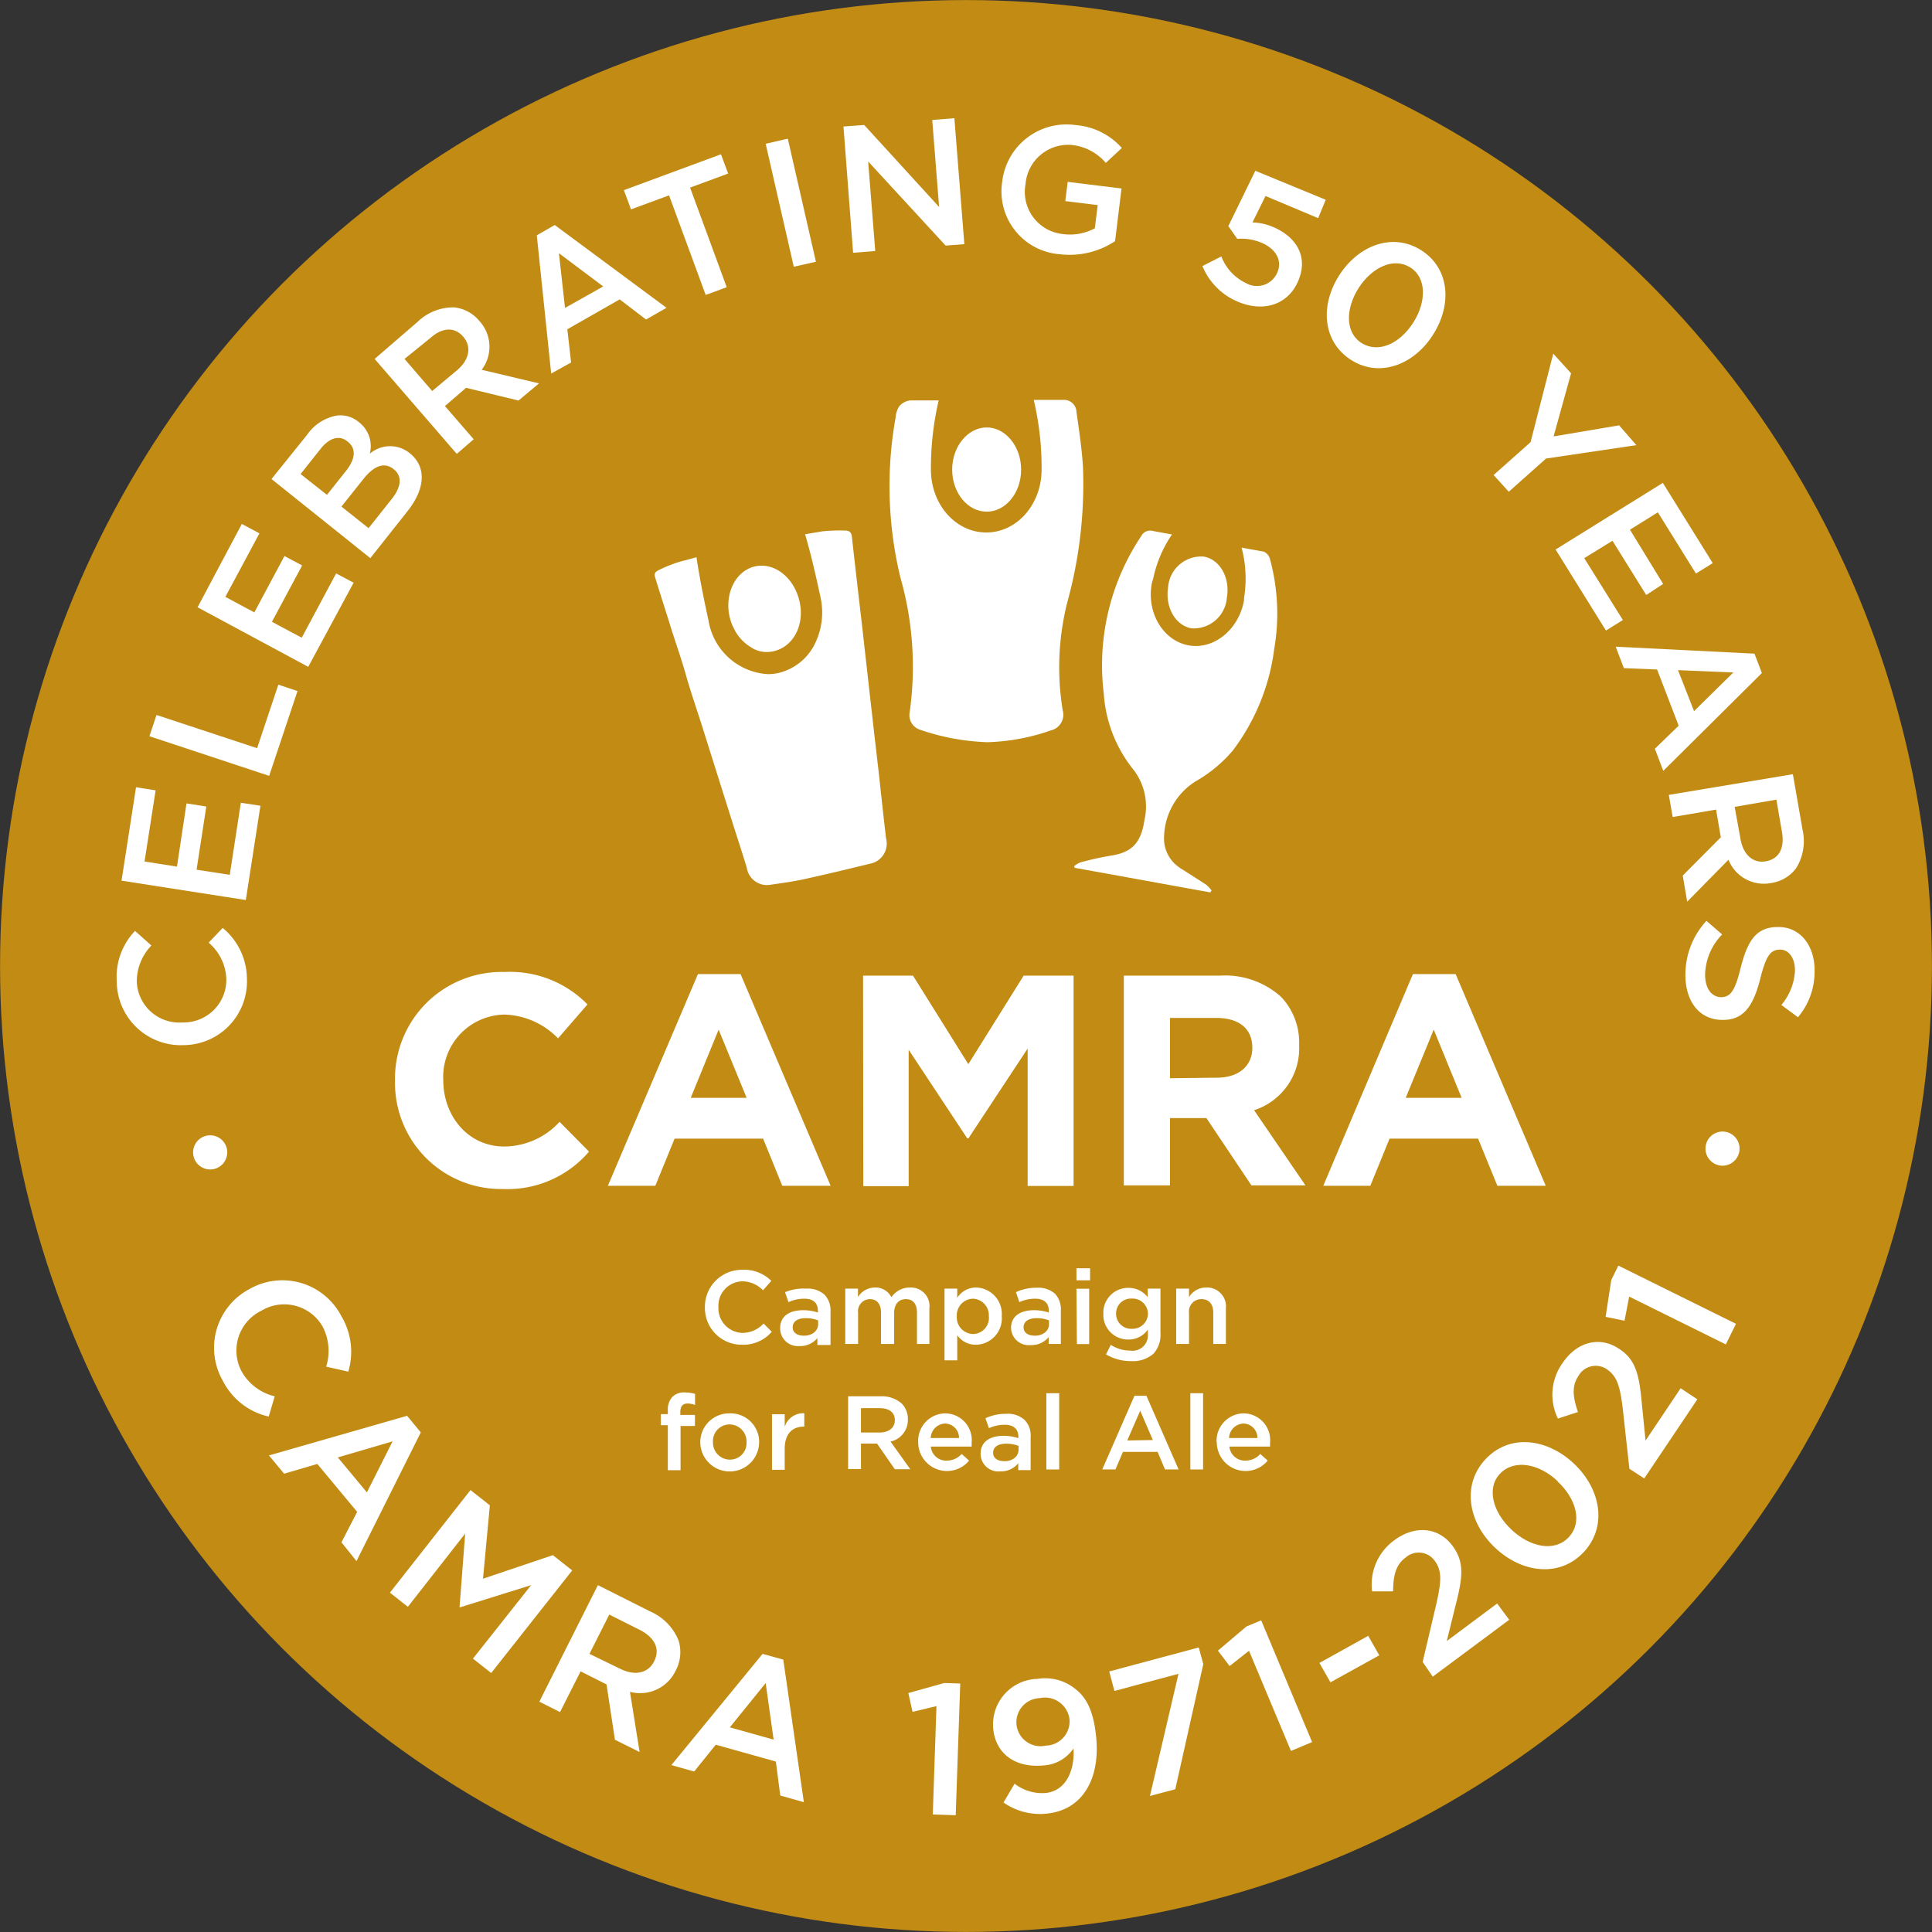 <svg id="Layer_1" data-name="Layer 1" xmlns="http://www.w3.org/2000/svg" viewBox="0 0 174.56 174.56"><rect x="0" y="0" width="174.56" height="174.56" fill="#333333" stroke="none"/><defs><style>.cls-1{fill:#c18b14;stroke:#c18b14;stroke-miterlimit:10;stroke-width:0.51px;}.cls-2{fill:#ffffff;}</style></defs><circle class="cls-1" cx="87.28" cy="87.28" r="87.02"/><path class="cls-2" d="M37.84,99.27v-.06a9.64,9.64,0,0,1,9.9-9.82,9.8,9.8,0,0,1,7.49,2.93l-2.66,3.07a7,7,0,0,0-4.86-2.15,5.63,5.63,0,0,0-5.51,5.92v0c0,3.26,2.25,6,5.51,6a6.84,6.84,0,0,0,5-2.23l2.66,2.69A9.7,9.7,0,0,1,47.57,109,9.58,9.58,0,0,1,37.84,99.27Z" transform="translate(-2.15 -1.57)"/><path class="cls-2" d="M65.21,89.58h3.85l8.14,19.13H72.83l-1.73-4.26h-8l-1.74,4.26H57.07Zm4.4,11.18L67.08,94.6l-2.52,6.16Z" transform="translate(-2.15 -1.57)"/><path class="cls-2" d="M80.13,89.72h4.51l5,8,5-8h4.51v19H95V96.31l-5.35,8.11h-.11l-5.29-8v12.32h-4.1Z" transform="translate(-2.15 -1.57)"/><path class="cls-2" d="M103.69,89.72h8.68a7.56,7.56,0,0,1,5.53,1.92A6,6,0,0,1,119.53,96V96a5.88,5.88,0,0,1-4.07,5.88l4.64,6.79h-4.88l-4.07-6.08h-3.29v6.08h-4.17Zm8.41,9.22c2,0,3.2-1.09,3.2-2.69v0c0-1.79-1.25-2.71-3.28-2.71h-4.16v5.45Z" transform="translate(-2.15 -1.57)"/><path class="cls-2" d="M129.81,89.58h3.86l8.14,19.13h-4.37l-1.74-4.26h-8l-1.74,4.26h-4.25Zm4.4,11.18-2.52-6.16-2.53,6.16Z" transform="translate(-2.15 -1.57)"/><path class="cls-2" d="M65.84,119.71v0a3.34,3.34,0,0,1,3.4-3.41,3.45,3.45,0,0,1,2.6,1l-.75.85a2.64,2.64,0,0,0-1.86-.81,2.21,2.21,0,0,0-2.17,2.33h0A2.23,2.23,0,0,0,69.24,122a2.59,2.59,0,0,0,1.9-.85l.74.75a3.4,3.4,0,0,1-2.68,1.17A3.32,3.32,0,0,1,65.84,119.71Z" transform="translate(-2.15 -1.57)"/><path class="cls-2" d="M72.64,121.56h0c0-1.08.85-1.61,2.07-1.61a4.18,4.18,0,0,1,1.34.21V120c0-.71-.43-1.09-1.23-1.09a3.45,3.45,0,0,0-1.43.31l-.31-.9A4.4,4.4,0,0,1,75,118a2.27,2.27,0,0,1,1.65.55,2.07,2.07,0,0,1,.54,1.54v3H76v-.62a2,2,0,0,1-1.62.72A1.6,1.6,0,0,1,72.64,121.56Zm3.43-.35v-.34a3,3,0,0,0-1.13-.2c-.74,0-1.17.31-1.17.83v0c0,.48.42.75,1,.75C75.5,122.27,76.07,121.84,76.07,121.21Z" transform="translate(-2.15 -1.57)"/><path class="cls-2" d="M78.52,118h1.15v.76a1.81,1.81,0,0,1,1.52-.86,1.6,1.6,0,0,1,1.5.88,2,2,0,0,1,1.68-.88,1.68,1.68,0,0,1,1.75,1.91V123H85v-2.83c0-.8-.37-1.22-1-1.22s-1.06.43-1.06,1.24V123H81.75v-2.84c0-.78-.38-1.21-1-1.21a1.09,1.09,0,0,0-1.07,1.24V123H78.52Z" transform="translate(-2.15 -1.57)"/><path class="cls-2" d="M87.49,118h1.15v.83a2,2,0,0,1,1.7-.93,2.39,2.39,0,0,1,2.32,2.59v0a2.38,2.38,0,0,1-2.32,2.58,2,2,0,0,1-1.7-.87v2.28H87.49Zm4,2.51v0a1.49,1.49,0,0,0-1.43-1.6,1.5,1.5,0,0,0-1.46,1.6v0a1.5,1.5,0,0,0,1.46,1.59A1.46,1.46,0,0,0,91.5,120.52Z" transform="translate(-2.15 -1.57)"/><path class="cls-2" d="M93.5,121.56h0c0-1.08.85-1.61,2.07-1.61a4.23,4.23,0,0,1,1.34.21V120c0-.71-.43-1.09-1.24-1.09a3.44,3.44,0,0,0-1.42.31l-.31-.9a4.36,4.36,0,0,1,1.88-.4,2.28,2.28,0,0,1,1.66.55A2.07,2.07,0,0,1,98,120v3H96.9v-.62a2,2,0,0,1-1.62.72A1.6,1.6,0,0,1,93.5,121.56Zm3.43-.35v-.34a3,3,0,0,0-1.13-.2c-.74,0-1.17.31-1.17.83v0c0,.48.42.75,1,.75C96.35,122.27,96.93,121.84,96.93,121.21Z" transform="translate(-2.15 -1.57)"/><path class="cls-2" d="M99.41,116.16h1.23v1.09H99.41Zm0,1.85h1.15v5H99.45Z" transform="translate(-2.15 -1.57)"/><path class="cls-2" d="M102.08,123.94l.43-.86a3.25,3.25,0,0,0,1.77.52,1.39,1.39,0,0,0,1.58-1.53v-.37a2.11,2.11,0,0,1-1.76.9,2.23,2.23,0,0,1-2.26-2.33v0a2.24,2.24,0,0,1,2.26-2.34,2.17,2.17,0,0,1,1.75.85V118H107v4a2.54,2.54,0,0,1-.63,1.88,2.81,2.81,0,0,1-2,.67A4.37,4.37,0,0,1,102.08,123.94Zm3.79-3.68v0a1.39,1.39,0,0,0-1.46-1.36,1.34,1.34,0,0,0-1.42,1.36v0a1.36,1.36,0,0,0,1.42,1.37A1.39,1.39,0,0,0,105.87,120.26Z" transform="translate(-2.15 -1.57)"/><path class="cls-2" d="M108.42,118h1.16v.77a1.8,1.8,0,0,1,1.55-.87,1.71,1.71,0,0,1,1.78,1.91V123h-1.14v-2.83c0-.78-.39-1.22-1.07-1.22a1.11,1.11,0,0,0-1.12,1.24V123h-1.16Z" transform="translate(-2.15 -1.57)"/><path class="cls-2" d="M62.49,130.34h-.63v-1h.63V129a1.69,1.69,0,0,1,.41-1.22,1.47,1.47,0,0,1,1.11-.4,3.32,3.32,0,0,1,.94.13v1a2,2,0,0,0-.67-.13c-.44,0-.66.25-.66.76v.27h1.32v1h-1.3v4H62.49Z" transform="translate(-2.15 -1.57)"/><path class="cls-2" d="M65.42,131.88v0a2.61,2.61,0,0,1,2.67-2.61,2.58,2.58,0,0,1,2.65,2.59v0a2.66,2.66,0,0,1-5.32,0Zm4.18,0v0a1.54,1.54,0,0,0-1.53-1.61,1.5,1.5,0,0,0-1.5,1.59v0a1.53,1.53,0,0,0,1.52,1.59A1.49,1.49,0,0,0,69.6,131.88Z" transform="translate(-2.15 -1.57)"/><path class="cls-2" d="M71.9,129.35h1.15v1.13a1.76,1.76,0,0,1,1.77-1.22v1.21h-.07c-1,0-1.7.65-1.7,2v1.9H71.9Z" transform="translate(-2.15 -1.57)"/><path class="cls-2" d="M78.78,127.73h2.94a2.69,2.69,0,0,1,1.91.66,2,2,0,0,1,.55,1.43v0a2,2,0,0,1-1.57,2l1.79,2.5H83L81.39,132H79.94v2.3H78.78ZM81.64,131c.83,0,1.36-.44,1.36-1.11v0c0-.71-.51-1.09-1.37-1.09H79.94V131Z" transform="translate(-2.15 -1.57)"/><path class="cls-2" d="M85.11,131.87v0a2.48,2.48,0,0,1,2.44-2.6,2.42,2.42,0,0,1,2.39,2.68c0,.11,0,.21,0,.32H86.25a1.39,1.39,0,0,0,1.44,1.27,1.82,1.82,0,0,0,1.35-.6l.67.6a2.6,2.6,0,0,1-4.6-1.65Zm3.69-.37a1.29,1.29,0,0,0-1.26-1.31,1.35,1.35,0,0,0-1.3,1.31Z" transform="translate(-2.15 -1.57)"/><path class="cls-2" d="M90.75,132.91v0c0-1.08.85-1.61,2.07-1.61a4.23,4.23,0,0,1,1.34.21v-.12c0-.71-.43-1.09-1.24-1.09a3.44,3.44,0,0,0-1.42.31l-.31-.9a4.36,4.36,0,0,1,1.88-.4,2.24,2.24,0,0,1,1.66.56,2,2,0,0,1,.54,1.53v3H94.15v-.62a2,2,0,0,1-1.62.73A1.6,1.6,0,0,1,90.75,132.91Zm3.43-.36v-.34a3,3,0,0,0-1.13-.2c-.74,0-1.17.31-1.17.83v0c0,.48.42.75,1,.75C93.6,133.61,94.18,133.18,94.18,132.55Z" transform="translate(-2.15 -1.57)"/><path class="cls-2" d="M96.69,127.45h1.16v6.89H96.69Z" transform="translate(-2.15 -1.57)"/><path class="cls-2" d="M104.65,127.68h1.08l2.91,6.66h-1.23l-.67-1.59h-3.13l-.68,1.59h-1.19Zm1.66,4-1.14-2.65L104,131.72Z" transform="translate(-2.15 -1.57)"/><path class="cls-2" d="M109.7,127.45h1.15v6.89H109.7Z" transform="translate(-2.15 -1.57)"/><path class="cls-2" d="M112.07,131.87v0a2.48,2.48,0,0,1,2.44-2.6,2.42,2.42,0,0,1,2.39,2.68c0,.11,0,.21,0,.32h-3.67a1.4,1.4,0,0,0,1.44,1.27,1.81,1.81,0,0,0,1.35-.6l.67.6a2.6,2.6,0,0,1-4.6-1.65Zm3.69-.37a1.29,1.29,0,0,0-1.26-1.31,1.35,1.35,0,0,0-1.3,1.31Z" transform="translate(-2.15 -1.57)"/><path class="cls-2" d="M72,60.42a2.57,2.57,0,0,1-.55.06h0l-.22,0-.39-.06-.24-.07-.34-.14L70,60.05l-.31-.2-.21-.17-.29-.27L69,59.2c-.09-.11-.17-.22-.25-.34s-.11-.15-.15-.23-.15-.29-.22-.44-.07-.14-.1-.22a5.48,5.48,0,0,1-.22-.72c-.45-2.12.6-4.14,2.33-4.51s3.51,1,4,3.18S73.78,60.05,72,60.42Z" transform="translate(-2.15 -1.57)"/><path class="cls-2" d="M61.73,53.05a12.65,12.65,0,0,1,1.88-.74l1.47-.39c.26,1.78.65,3.71,1.09,5.74h0a5.78,5.78,0,0,0,5.34,4.82,4.32,4.32,0,0,0,.95-.1,4.92,4.92,0,0,0,3.3-2.61,6.39,6.39,0,0,0,.52-4.26h0c-.43-2-.88-3.95-1.39-5.67l1.55-.26a15,15,0,0,1,2.12-.07c.33,0,.52.18.56.55.18,1.65.37,3.29.56,4.94s.41,3.5.6,5.25c.23,2,.44,3.94.67,5.92.19,1.74.4,3.49.6,5.24.22,2,.43,4,.66,5.92a1.85,1.85,0,0,1-1.51,2.29c-1.91.47-3.82.93-5.74,1.35-1,.23-2.09.38-3.14.53A1.84,1.84,0,0,1,69.63,80c-.36-1.21-.76-2.41-1.14-3.61-.53-1.69-1.07-3.38-1.6-5.07l-1.35-4.29c-.48-1.5-1-3-1.42-4.49s-.93-2.9-1.38-4.35-.92-2.89-1.36-4.33C61.23,53.41,61.27,53.27,61.73,53.05Z" transform="translate(-2.15 -1.57)"/><path class="cls-2" d="M91.3,47.8c1.72,0,3.11-1.7,3.11-3.8S93,40.19,91.3,40.19,88.18,41.9,88.18,44,89.58,47.8,91.3,47.8Z" transform="translate(-2.15 -1.57)"/><path class="cls-2" d="M100,43.78c-.1-1.66-.35-3.31-.59-5a1.12,1.12,0,0,0-1.16-1.08H95.55A26.55,26.55,0,0,1,96.26,44h0c0,3.13-2.22,5.68-5,5.68s-5-2.55-5-5.68h0a27,27,0,0,1,.7-6.25H84.39a1.52,1.52,0,0,0-1,.54,2.15,2.15,0,0,0-.32,1,35.18,35.18,0,0,0,.43,14.45,29.37,29.37,0,0,1,.84,12.19,1.38,1.38,0,0,0,.9,1.56,20.71,20.71,0,0,0,6.14,1.14,18.94,18.94,0,0,0,5.73-1.07,1.45,1.45,0,0,0,1.06-1.8A24,24,0,0,1,98.58,56,40.22,40.22,0,0,0,100,43.78Z" transform="translate(-2.15 -1.57)"/><path class="cls-2" d="M109.8,58.34A3,3,0,0,0,113,55.57c.31-1.79-.62-3.45-2.08-3.71a3,3,0,0,0-3.23,2.77C107.41,56.42,108.34,58.08,109.8,58.34Z" transform="translate(-2.15 -1.57)"/><path class="cls-2" d="M109,80.14a4,4,0,0,1-.76-.58,3.16,3.16,0,0,1-.91-2.47,6.09,6.09,0,0,1,2.82-4.91,12.51,12.51,0,0,0,3.38-2.79,19.23,19.23,0,0,0,3.75-9.2,18.75,18.75,0,0,0-.4-8.16,1,1,0,0,0-.55-.62l-2-.36a10.91,10.91,0,0,1,.22,4.56s0,0,0,0,0,.13,0,.2c-.47,2.65-2.73,4.48-5,4.07s-3.81-2.89-3.34-5.55a4.12,4.12,0,0,1,.13-.47,11.17,11.17,0,0,1,1.7-4l-1.7-.31a.91.91,0,0,0-1.08.46,21,21,0,0,0-3.38,14.24,12.22,12.22,0,0,0,2.67,6.85,5.44,5.44,0,0,1,1,4.58c-.32,2.17-1.25,2.94-3.1,3.21a27.48,27.48,0,0,0-2.69.6,2,2,0,0,0-.56.34l.06.15L111.5,82.2l.12-.17a2.85,2.85,0,0,0-.47-.51C110.44,81.05,109.72,80.6,109,80.14Z" transform="translate(-2.15 -1.57)"/><path class="cls-2" d="M18.75,96h0a5.79,5.79,0,0,1-6.05-5.76,6,6,0,0,1,1.65-4.56L15.83,87a4.67,4.67,0,0,0-1.32,3.28,3.84,3.84,0,0,0,4.12,3.67h0A3.86,3.86,0,0,0,22.6,90,4.52,4.52,0,0,0,21,86.74l1.27-1.33A6,6,0,0,1,24.46,90,5.76,5.76,0,0,1,18.75,96Z" transform="translate(-2.15 -1.57)"/><path class="cls-2" d="M13.13,81.14l1.31-8.44,1.77.28-1,6.43,2.93.46L19,74.16l1.79.28-.88,5.71,3,.46,1-6.51,1.77.27-1.32,8.52Z" transform="translate(-2.15 -1.57)"/><path class="cls-2" d="M15.65,68.09l.64-1.92,9.09,3,1.92-5.74,1.73.58-2.56,7.66Z" transform="translate(-2.15 -1.57)"/><path class="cls-2" d="M20,56.44l4-7.53,1.59.85L22.51,55.5l2.62,1.4,2.72-5.09,1.6.85-2.73,5.09,2.69,1.44,3.11-5.81,1.58.84L30,61.82Z" transform="translate(-2.15 -1.57)"/><path class="cls-2" d="M26.68,44.85l3.22-4a4.18,4.18,0,0,1,2.66-1.73,2.56,2.56,0,0,1,2,.58l0,0a2.73,2.73,0,0,1,1,2.87,2.8,2.8,0,0,1,3.59-.07l0,0c1.6,1.27,1.4,3.28-.2,5.28L35.61,52Zm6.84-3.41c-.7-.56-1.59-.34-2.4.68L29.31,44.4l2.38,1.88,1.72-2.16c.8-1,1-2,.14-2.66ZM35,44.83l-2,2.51,2.45,1.95,2.09-2.63c.85-1.06,1-2.07.16-2.71l0,0C36.93,43.33,36,43.58,35,44.83Z" transform="translate(-2.15 -1.57)"/><path class="cls-2" d="M36,34l3.88-3.35a4.65,4.65,0,0,1,3.26-1.31,3.39,3.39,0,0,1,2.33,1.24l0,0a3.43,3.43,0,0,1,.2,4.4l5.18,1.23L49,37.76l-4.74-1.15-1.91,1.65,2.6,3-1.53,1.32Zm7.47,1c1.1-.94,1.3-2.11.54-3l0,0c-.8-.93-1.91-.85-3,.13L38.7,34l2.5,2.9Z" transform="translate(-2.15 -1.57)"/><path class="cls-2" d="M50.65,22.83l1.62-.93,10.1,7.48-1.85,1.06-2.38-1.82-4.73,2.7.34,3-1.8,1Zm6,4.62-4-3,.55,4.94Z" transform="translate(-2.15 -1.57)"/><path class="cls-2" d="M62.6,19.22l-3.44,1.27-.64-1.74,8.77-3.24.65,1.74L64.5,18.52l3.31,9-1.9.7Z" transform="translate(-2.15 -1.57)"/><path class="cls-2" d="M71.33,14.56l2-.46,2.54,11.12-2,.45Z" transform="translate(-2.15 -1.57)"/><path class="cls-2" d="M78.36,13l1.87-.14L87,20.27l-.62-7.86,2-.16.9,11.38-1.69.13-7-7.6.64,8.09-2,.16Z" transform="translate(-2.15 -1.57)"/><path class="cls-2" d="M92.7,18v0a5.84,5.84,0,0,1,6.61-5.13,6.22,6.22,0,0,1,4.2,2.07l-1.45,1.35A4.65,4.65,0,0,0,99,14.67a3.86,3.86,0,0,0-4.19,3.53v0a3.83,3.83,0,0,0,3.39,4.52,4.78,4.78,0,0,0,2.87-.52l.26-2.1-2.93-.36L98.62,18l4.86.6-.58,4.76a7.45,7.45,0,0,1-5,1.18A5.69,5.69,0,0,1,92.7,18Z" transform="translate(-2.15 -1.57)"/><path class="cls-2" d="M110.79,25.61l1.71-.87a4.41,4.41,0,0,0,2.21,2.4,2,2,0,0,0,2.87-1v0c.44-1.07-.19-2.12-1.48-2.65a4.74,4.74,0,0,0-2.16-.34L113.13,22l2.44-5,6.36,2.62-.68,1.66-4.76-2-1.18,2.39a4.94,4.94,0,0,1,1.82.39c2.06.85,3.26,2.61,2.34,4.84v0c-.89,2.16-3.07,2.92-5.43,1.95A5.94,5.94,0,0,1,110.79,25.61Z" transform="translate(-2.15 -1.57)"/><path class="cls-2" d="M123.14,26.46v0c1.75-2.75,4.86-3.91,7.42-2.28s2.82,4.88,1.07,7.63l0,0c-1.74,2.75-4.86,3.91-7.41,2.28S121.39,29.21,123.14,26.46Zm6.7,4.26,0,0c1.21-1.9,1.21-4.08-.29-5s-3.43,0-4.64,1.86v0c-1.21,1.9-1.23,4.07.29,5S128.64,32.6,129.84,30.72Z" transform="translate(-2.15 -1.57)"/><path class="cls-2" d="M140.44,41.52l2.05-8,1.61,1.78L142.52,41l5.92-1L150,41.79,141.84,43l-3.37,3-1.37-1.51Z" transform="translate(-2.15 -1.57)"/><path class="cls-2" d="M152.39,45.2l4.51,7.25-1.52.94-3.44-5.53-2.52,1.57,3,4.9-1.53,1-3.05-4.9L145.29,52l3.49,5.59-1.53.95-4.55-7.32Z" transform="translate(-2.15 -1.57)"/><path class="cls-2" d="M160.67,60.63l.67,1.75-8.91,8.84-.76-2,2.15-2.08-1.95-5.08-3-.12L148.13,60Zm-5.46,5.19,3.55-3.49-5-.21Z" transform="translate(-2.15 -1.57)"/><path class="cls-2" d="M164.14,71.52l.87,5a4.65,4.65,0,0,1-.56,3.47,3.42,3.42,0,0,1-2.26,1.36h0a3.44,3.44,0,0,1-3.87-2.1l-3.73,3.79-.4-2.36,3.44-3.46-.43-2.5-3.92.67-.35-2Zm-4.73,5.87c.25,1.42,1.14,2.2,2.28,2h0c1.21-.21,1.72-1.19,1.46-2.67l-.5-2.9-3.77.65Z" transform="translate(-2.15 -1.57)"/><path class="cls-2" d="M156.33,84.77,157.75,86a5.37,5.37,0,0,0-1.54,3.61c0,1.25.55,2,1.4,2.06h0c.82,0,1.27-.44,1.79-2.57.62-2.44,1.36-3.81,3.46-3.77h0c1.95,0,3.28,1.69,3.24,4a6.35,6.35,0,0,1-1.5,4.15l-1.5-1.11a5.22,5.22,0,0,0,1.23-3.1c0-1.19-.58-1.89-1.33-1.9h0c-.88,0-1.28.51-1.83,2.72-.63,2.42-1.51,3.66-3.4,3.63h0c-2.13,0-3.38-1.75-3.34-4.17A7.15,7.15,0,0,1,156.33,84.77Z" transform="translate(-2.15 -1.57)"/><path class="cls-2" d="M20.78,104.19h0a1.52,1.52,0,0,1,.72,3h0a1.52,1.52,0,0,1-.72-3Z" transform="translate(-2.15 -1.57)"/><path class="cls-2" d="M24.65,118.06h0A6,6,0,0,1,33,120.5a6.28,6.28,0,0,1,.62,5l-2-.45a4.77,4.77,0,0,0-.33-3.64A4,4,0,0,0,25.76,120l0,0a4,4,0,0,0-1.79,5.46,4.66,4.66,0,0,0,3,2.27l-.54,1.83a6.15,6.15,0,0,1-4.15-3.24A6,6,0,0,1,24.65,118.06Z" transform="translate(-2.15 -1.57)"/><path class="cls-2" d="M38.93,129.49l1.24,1.5-5.81,11.63L33,140.92l1.42-2.75-3.6-4.33-3,.88-1.37-1.65Zm-3.63,6.92,2.32-4.61-4.95,1.45Z" transform="translate(-2.15 -1.57)"/><path class="cls-2" d="M44.66,136.2l1.75,1.38-.62,6.63,6.31-2.13,1.75,1.38-7.32,9.27-1.65-1.3,5.26-6.64-6.41,2-.06,0,.51-6.66L39,146.75l-1.62-1.28Z" transform="translate(-2.15 -1.57)"/><path class="cls-2" d="M56.17,144.79l4.75,2.39a4.84,4.84,0,0,1,2.54,2.61,3.54,3.54,0,0,1-.26,2.72l0,0a3.55,3.55,0,0,1-4.13,1.92l.87,5.44-2.23-1.11-.76-5-2.34-1.18-1.86,3.68-1.87-.94Zm2,7.55c1.34.68,2.54.41,3.08-.66v0c.57-1.13.06-2.16-1.32-2.86l-2.73-1.37L55.41,151Z" transform="translate(-2.15 -1.57)"/><path class="cls-2" d="M71.05,151l1.87.52,1.86,12.88-2.13-.6-.4-3.07-5.43-1.52-1.95,2.42-2.06-.58Zm1,7.75-.72-5.11-3.24,4Z" transform="translate(-2.15 -1.57)"/><path class="cls-2" d="M86.76,155.72l-2.16.52-.38-1.7,3.25-.91,1.44.05-.41,11.9-2.07-.07Z" transform="translate(-2.15 -1.57)"/><path class="cls-2" d="M99.14,159.55a3.53,3.53,0,0,1-2.67,1.53c-2.53.25-4.35-1-4.58-3.31v0a4.12,4.12,0,0,1,4-4.51,4.32,4.32,0,0,1,3.43.92c1,.77,1.64,2,1.87,4.33v0c.38,3.78-1.23,6.59-4.43,6.92a5.72,5.72,0,0,1-3.94-1l1-1.7a4.07,4.07,0,0,0,2.82.84C98.71,163.33,99.26,161.12,99.14,159.55ZM98.79,157v0A2.23,2.23,0,0,0,96.1,155,2.18,2.18,0,0,0,94,157.45v0a2.18,2.18,0,0,0,2.64,1.84A2.2,2.2,0,0,0,98.79,157Z" transform="translate(-2.15 -1.57)"/><path class="cls-2" d="M108.63,152.8l-5.79,1.55-.47-1.76,8.09-2.17.41,1.51-2.53,11.3-2.29.61Z" transform="translate(-2.15 -1.57)"/><path class="cls-2" d="M115,150.72l-1.75,1.38-1.06-1.39,2.57-2.18,1.34-.56,4.6,11-1.91.8Z" transform="translate(-2.15 -1.57)"/><path class="cls-2" d="M121.36,151.82l4.41-2.45,1,1.76-4.41,2.44Z" transform="translate(-2.15 -1.57)"/><path class="cls-2" d="M130.69,151.73l1.23-5.22c.47-2.08.52-3-.12-3.89a1.78,1.78,0,0,0-2.64-.33c-.88.65-1.13,1.57-1.14,3.06l-1.9,0a4.93,4.93,0,0,1,2-4.61c1.87-1.39,4-1.2,5.26.49l0,0c1.12,1.5.93,2.89.25,5.52l-.76,3.09,4.55-3.39,1.09,1.47-6.91,5.14Z" transform="translate(-2.15 -1.57)"/><path class="cls-2" d="M137.22,141.4l0,0c-2.45-2.32-3-5.71-.84-8s5.53-1.9,8,.43l0,0c2.45,2.33,3,5.72.84,8S139.67,143.72,137.22,141.4Zm5.67-6,0,0c-1.69-1.6-3.91-2-5.18-.71s-.71,3.48,1,5.08l0,0c1.69,1.6,3.89,2.05,5.17.7S144.57,137,142.89,135.43Z" transform="translate(-2.15 -1.57)"/><path class="cls-2" d="M149.37,134.28l-.59-5.34c-.25-2.12-.52-3-1.41-3.63a1.79,1.79,0,0,0-2.6.57c-.61.91-.53,1.86-.05,3.27l-1.81.59a4.9,4.9,0,0,1,.41-5c1.29-1.94,3.37-2.48,5.12-1.3l0,0c1.55,1,1.83,2.42,2.07,5.12l.32,3.17L154,127l1.51,1-4.8,7.15Z" transform="translate(-2.15 -1.57)"/><path class="cls-2" d="M149.35,118.72l-.42,2.18-1.71-.35.51-3.33.64-1.3L159,121.18l-.92,1.86Z" transform="translate(-2.15 -1.57)"/><path class="cls-2" d="M157.43,106.85h0a1.52,1.52,0,0,1,.71-3h0a1.52,1.52,0,0,1-.72,3Z" transform="translate(-2.15 -1.57)"/></svg>